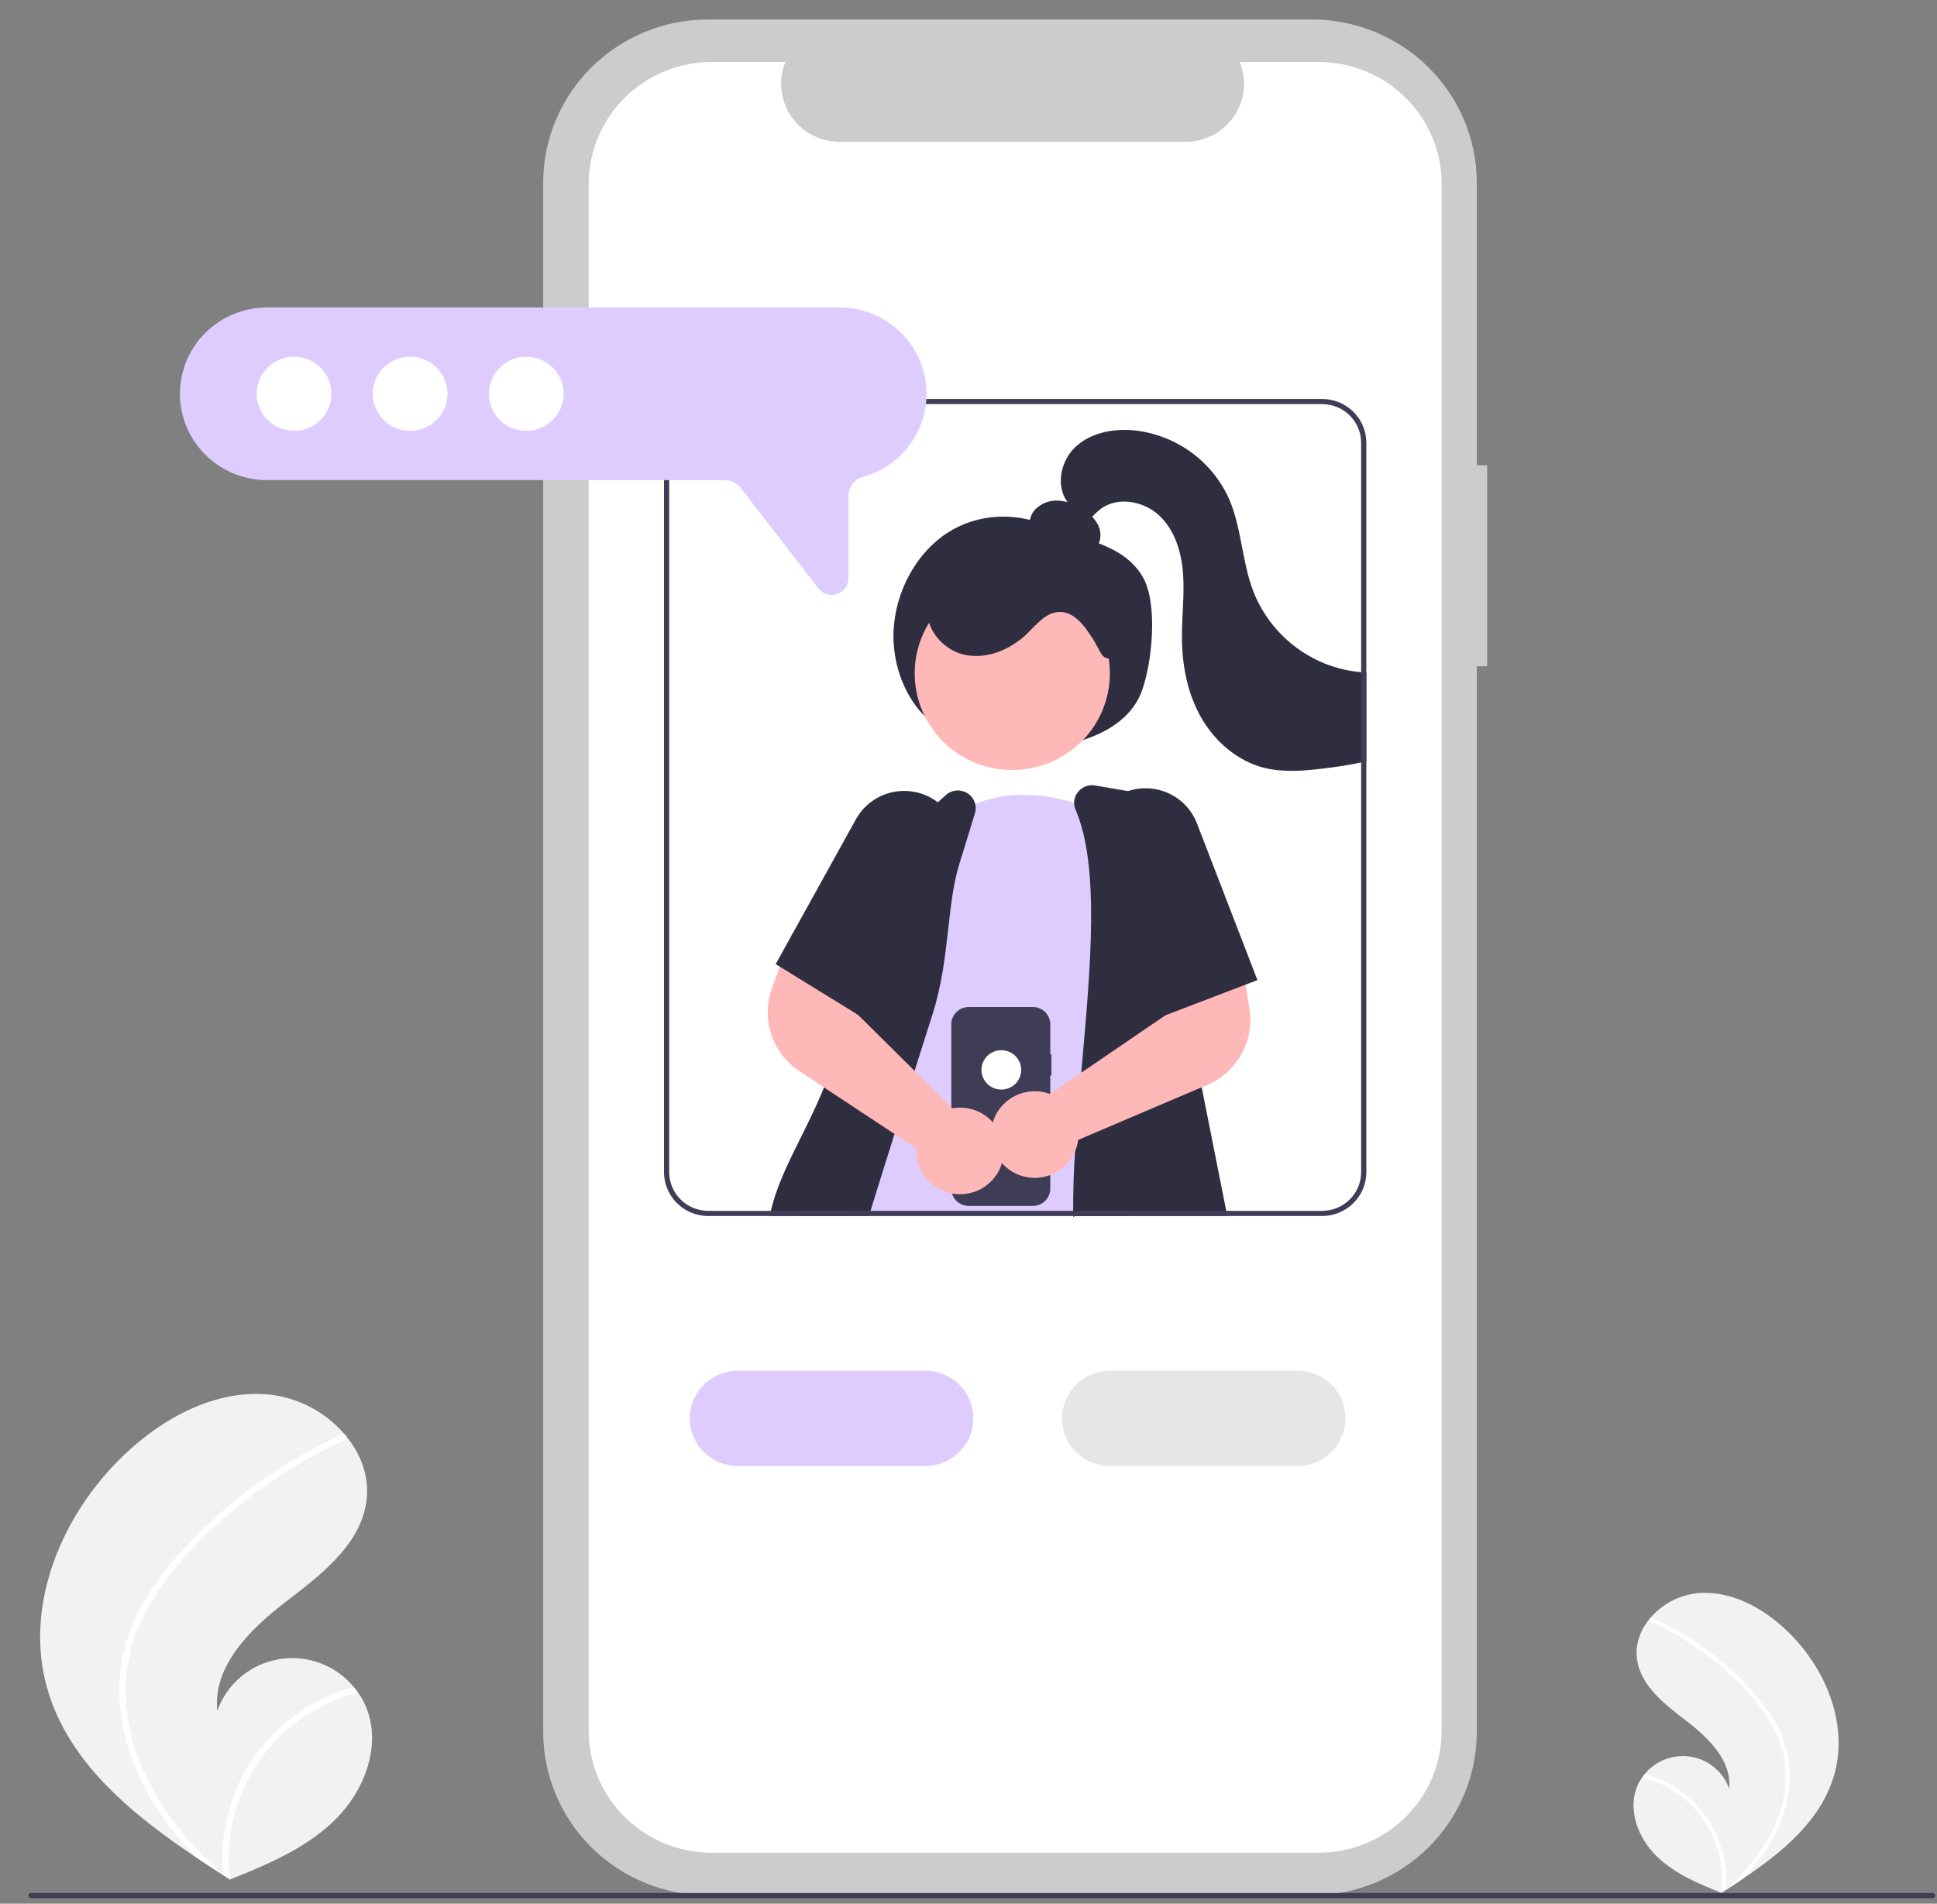<?xml version="1.0" encoding="UTF-8"?> <svg xmlns="http://www.w3.org/2000/svg" width="59" height="58" viewBox="0 0 59 58" fill="none"><rect x="0" y="0" width="59" height="58" fill="#808080" stroke="none"/> <g clip-path="url(#clip0)"> <path d="M55.865 54.089C55.464 55.465 54.295 56.429 53.076 57.247C52.906 57.361 52.736 57.473 52.565 57.582C52.564 57.583 52.563 57.584 52.562 57.584C52.554 57.589 52.545 57.595 52.538 57.6C52.503 57.622 52.467 57.645 52.433 57.667L52.452 57.675C52.452 57.675 52.471 57.685 52.45 57.677C52.444 57.675 52.437 57.672 52.431 57.67C51.723 57.387 51.002 57.083 50.459 56.552C49.896 56.002 49.567 55.138 49.872 54.414C49.912 54.319 49.963 54.229 50.023 54.146C50.048 54.111 50.074 54.077 50.102 54.044C50.27 53.841 50.49 53.685 50.739 53.594C50.988 53.503 51.257 53.479 51.518 53.524C51.779 53.57 52.024 53.684 52.226 53.855C52.428 54.025 52.581 54.246 52.668 54.494C52.758 53.667 52.07 52.975 51.408 52.464C50.746 51.954 49.994 51.398 49.866 50.575C49.794 50.118 49.955 49.675 50.247 49.319C50.256 49.308 50.265 49.298 50.275 49.287C50.63 48.873 51.131 48.607 51.676 48.542C52.691 48.437 53.677 48.97 54.415 49.67C55.602 50.795 56.32 52.524 55.865 54.089Z" fill="#F2F2F2"></path> <path d="M53.956 52.289C54.151 52.589 54.301 52.916 54.4 53.259C54.485 53.566 54.522 53.884 54.512 54.201C54.484 54.855 54.299 55.493 53.971 56.061C53.725 56.492 53.424 56.891 53.076 57.247C52.906 57.361 52.736 57.473 52.565 57.582C52.564 57.583 52.563 57.584 52.562 57.584C52.554 57.589 52.545 57.594 52.538 57.6C52.503 57.622 52.467 57.645 52.433 57.667C52.433 57.667 52.471 57.685 52.45 57.677C52.444 57.675 52.437 57.672 52.431 57.67C52.495 57.154 52.433 56.63 52.25 56.143C52.067 55.656 51.77 55.22 51.382 54.87C50.993 54.526 50.527 54.278 50.023 54.145C50.048 54.111 50.074 54.077 50.102 54.044C50.297 54.098 50.486 54.169 50.668 54.256C51.319 54.566 51.852 55.075 52.188 55.709C52.49 56.284 52.62 56.932 52.562 57.578C52.592 57.551 52.621 57.525 52.649 57.498C53.187 57.001 53.665 56.43 53.989 55.771C54.27 55.213 54.407 54.596 54.391 53.972C54.364 53.293 54.091 52.664 53.695 52.116C53.262 51.531 52.75 51.008 52.173 50.561C51.592 50.1 50.956 49.711 50.28 49.403C50.265 49.395 50.253 49.383 50.247 49.367C50.241 49.352 50.241 49.335 50.247 49.319C50.252 49.305 50.261 49.294 50.275 49.287C50.281 49.284 50.288 49.283 50.296 49.283C50.303 49.283 50.31 49.285 50.317 49.289C50.4 49.327 50.483 49.365 50.565 49.406C51.251 49.741 51.891 50.16 52.472 50.652C53.033 51.126 53.562 51.668 53.956 52.289Z" fill="white"></path> <path d="M1.446 51.467C2.094 53.695 3.986 55.254 5.959 56.579C6.235 56.764 6.51 56.945 6.786 57.121C6.788 57.122 6.79 57.124 6.792 57.124C6.805 57.133 6.818 57.141 6.831 57.15C6.888 57.186 6.944 57.223 7.001 57.259L6.97 57.272C6.97 57.272 6.939 57.288 6.973 57.275C6.983 57.271 6.993 57.267 7.003 57.263C8.149 56.805 9.316 56.313 10.195 55.454C11.106 54.563 11.639 53.165 11.145 51.994C11.08 51.84 10.998 51.694 10.901 51.559C10.861 51.502 10.818 51.448 10.773 51.395C10.501 51.065 10.145 50.814 9.742 50.666C9.339 50.518 8.904 50.48 8.481 50.554C8.058 50.628 7.663 50.812 7.336 51.088C7.008 51.364 6.761 51.721 6.62 52.123C6.475 50.785 7.588 49.664 8.659 48.838C9.73 48.011 10.948 47.111 11.155 45.781C11.271 45.041 11.011 44.323 10.538 43.747C10.524 43.73 10.509 43.712 10.494 43.695C9.918 43.025 9.108 42.594 8.226 42.489C6.582 42.32 4.986 43.182 3.792 44.315C1.871 46.136 0.709 48.935 1.446 51.467Z" fill="#F2F2F2"></path> <path d="M4.535 48.554C4.219 49.04 3.977 49.569 3.816 50.125C3.68 50.621 3.619 51.135 3.636 51.65C3.665 52.707 3.994 53.74 4.51 54.66C4.91 55.358 5.396 56.002 5.959 56.579C6.235 56.764 6.51 56.945 6.786 57.121C6.788 57.122 6.79 57.124 6.792 57.124C6.805 57.133 6.818 57.141 6.831 57.15C6.887 57.186 6.944 57.223 7.001 57.259C7.001 57.259 6.939 57.288 6.973 57.275C6.983 57.271 6.993 57.267 7.003 57.263C6.9 56.428 7.001 55.581 7.296 54.793C7.592 54.004 8.074 53.297 8.702 52.732C9.332 52.175 10.085 51.773 10.901 51.559C10.861 51.502 10.818 51.448 10.773 51.395C10.458 51.482 10.151 51.597 9.856 51.738C8.803 52.24 7.94 53.064 7.396 54.089C6.908 55.02 6.698 56.069 6.791 57.114C6.744 57.072 6.696 57.029 6.651 56.986C5.78 56.181 5.006 55.257 4.482 54.191C4.028 53.288 3.805 52.288 3.832 51.279C3.875 50.179 4.317 49.16 4.957 48.274C5.643 47.325 6.503 46.485 7.421 45.757C8.361 45.011 9.39 44.381 10.485 43.882C10.509 43.871 10.529 43.851 10.539 43.825C10.549 43.8 10.549 43.772 10.538 43.747C10.531 43.725 10.515 43.706 10.494 43.695C10.483 43.691 10.471 43.689 10.459 43.689C10.447 43.69 10.436 43.693 10.425 43.698C10.29 43.76 10.156 43.822 10.023 43.888C8.914 44.431 7.877 45.108 6.937 45.905C6.029 46.673 5.174 47.549 4.535 48.554Z" fill="white"></path> <path d="M45.298 14.174H44.982V5.572C44.982 4.918 44.852 4.27 44.599 3.666C44.347 3.062 43.977 2.513 43.51 2.051C43.044 1.589 42.49 1.222 41.88 0.972C41.271 0.722 40.618 0.593 39.958 0.593H21.569C20.236 0.593 18.958 1.117 18.016 2.051C17.074 2.985 16.545 4.251 16.545 5.572V52.764C16.545 54.085 17.074 55.351 18.016 56.285C18.958 57.219 20.236 57.743 21.568 57.743H39.958C41.29 57.743 42.568 57.219 43.51 56.285C44.452 55.351 44.982 54.085 44.982 52.764V20.297H45.298L45.298 14.174Z" fill="#CCCCCC"></path> <path d="M43.912 5.606V52.73C43.912 53.716 43.517 54.662 42.813 55.359C42.11 56.056 41.156 56.448 40.16 56.448H21.683C20.688 56.448 19.733 56.056 19.03 55.359C18.326 54.662 17.931 53.716 17.931 52.73V5.606C17.931 4.62 18.326 3.674 19.03 2.977C19.733 2.28 20.688 1.888 21.683 1.888H23.924C23.814 2.156 23.772 2.447 23.802 2.735C23.832 3.023 23.933 3.3 24.096 3.54C24.259 3.78 24.479 3.977 24.737 4.114C24.995 4.25 25.283 4.321 25.575 4.322H36.11C36.402 4.321 36.69 4.25 36.948 4.114C37.206 3.977 37.426 3.78 37.589 3.54C37.752 3.3 37.853 3.023 37.883 2.735C37.913 2.447 37.871 2.156 37.761 1.888H40.16C41.156 1.888 42.11 2.28 42.813 2.977C43.517 3.674 43.912 4.62 43.912 5.606V5.606Z" fill="white"></path> <path d="M28.806 22.266C27.824 21.819 27.179 20.542 27.216 19.282C27.252 18.022 27.922 16.843 28.844 16.242C29.767 15.642 30.906 15.596 31.896 16.014C32.887 16.432 34.216 16.545 34.812 17.584C35.269 18.382 35.104 20.162 34.781 21.049C34.501 21.816 33.816 22.248 33.149 22.49C32.41 22.756 31.622 22.86 30.839 22.798C30.056 22.735 29.295 22.507 28.609 22.128L28.806 22.266Z" fill="#2F2E41"></path> <path d="M34.394 36.891L33.98 35.217L33.951 35.096C33.927 35.003 33.879 34.918 33.811 34.85C33.743 34.781 33.658 34.732 33.564 34.707L33.15 34.597L32.784 34.499L31.992 34.288H31.991L30.391 33.863L28.976 33.485L28.633 33.394L27.693 33.144L27.108 32.988L26.201 32.747L26.128 32.727C26.002 32.694 25.868 32.707 25.75 32.763C25.633 32.819 25.539 32.914 25.487 33.033C25.447 33.123 25.408 33.215 25.37 33.308C24.907 34.467 24.557 35.666 24.323 36.891C24.312 36.943 24.301 36.995 24.292 37.048H32.691C32.691 37.057 32.691 37.066 32.692 37.075C32.706 37.067 32.72 37.058 32.734 37.048H34.433L34.394 36.891Z" fill="#2F2E41"></path> <path d="M32.936 22.598C34.096 21.447 34.096 19.582 32.936 18.432C31.775 17.281 29.893 17.281 28.732 18.432C27.571 19.582 27.571 21.447 28.732 22.598C29.893 23.748 31.775 23.748 32.936 22.598Z" fill="#FFB8B8"></path> <path d="M34.005 35.978C33.695 36.319 33.348 36.626 32.97 36.891C32.893 36.945 32.814 36.998 32.734 37.048C32.72 37.058 32.706 37.067 32.691 37.075C32.691 37.066 32.691 37.057 32.691 37.048H25.881C25.867 37.037 25.855 37.025 25.842 37.012C25.8 36.974 25.758 36.932 25.717 36.891C25.451 36.62 25.225 36.313 25.049 35.978L25.88 33.646L26.201 32.747L26.666 31.445L27.166 30.04C27.123 29.91 27.087 29.778 27.06 29.644V29.643C26.586 27.257 28.922 24.942 28.922 24.942C28.94 24.928 28.958 24.915 28.976 24.902C29.201 24.737 29.446 24.6 29.704 24.494C30.799 24.044 31.946 24.225 32.718 24.458C32.986 24.538 33.248 24.636 33.502 24.753C33.592 24.795 33.642 24.822 33.642 24.822L33.718 27.128L33.823 30.28L33.879 32.038L33.95 34.256L33.98 35.217L34.005 35.978Z" fill="#DECCFF"></path> <path d="M37.351 36.891L36.603 33.125L36.498 32.599L37.004 30.357L36.767 29.164L35.883 24.715C35.861 24.608 35.808 24.51 35.729 24.433C35.65 24.357 35.55 24.306 35.441 24.287L34.36 24.103L33.356 23.931C33.26 23.913 33.16 23.923 33.068 23.958C32.977 23.993 32.896 24.052 32.836 24.129C32.76 24.222 32.718 24.338 32.718 24.458C32.718 24.532 32.733 24.605 32.763 24.673C33.496 26.367 33.222 29.445 32.957 32.421C32.949 32.508 32.941 32.595 32.934 32.682C32.879 33.301 32.826 33.911 32.783 34.499C32.769 34.694 32.757 34.888 32.745 35.079C32.706 35.715 32.684 36.324 32.688 36.891C32.688 36.943 32.689 36.996 32.691 37.048C32.691 37.057 32.691 37.066 32.692 37.075C32.706 37.067 32.72 37.058 32.734 37.048H37.382L37.351 36.891Z" fill="#2F2E41"></path> <path d="M29.704 24.494C29.683 24.406 29.639 24.326 29.578 24.259C29.517 24.192 29.439 24.142 29.354 24.113C29.268 24.083 29.176 24.075 29.086 24.09C28.997 24.104 28.912 24.141 28.84 24.196L28.565 24.444L26.479 26.326C26.42 26.379 26.373 26.444 26.343 26.517C26.148 26.977 25.786 27.845 25.358 28.926C25.207 29.309 25.047 29.72 24.883 30.148C24.61 30.861 25.524 31.955 25.25 32.729C25.202 32.865 25.152 32.998 25.099 33.129C24.543 34.515 23.754 35.686 23.481 36.891C23.469 36.943 23.457 36.996 23.447 37.048H26.465C26.468 37.036 26.473 37.024 26.476 37.012C26.488 36.972 26.501 36.932 26.514 36.891C26.736 36.171 26.985 35.38 27.247 34.549C27.284 34.434 27.32 34.319 27.357 34.203C27.467 33.855 27.579 33.502 27.693 33.144C27.709 33.092 27.725 33.04 27.742 32.988C27.78 32.867 27.818 32.746 27.857 32.625C27.907 32.467 27.958 32.307 28.009 32.148C28.14 31.733 28.273 31.316 28.405 30.901C28.941 29.214 28.824 27.591 29.228 26.295C29.235 26.276 29.24 26.258 29.246 26.24C29.419 25.683 29.572 25.188 29.696 24.776C29.724 24.684 29.727 24.587 29.704 24.494Z" fill="#2F2E41"></path> <path d="M32.947 16.848C33.054 16.863 33.163 16.843 33.258 16.791C33.352 16.739 33.427 16.657 33.47 16.559C33.509 16.459 33.525 16.352 33.517 16.245C33.508 16.138 33.475 16.035 33.419 15.943C33.307 15.759 33.15 15.606 32.962 15.498C32.747 15.355 32.497 15.27 32.238 15.252C32.109 15.243 31.98 15.262 31.859 15.308C31.738 15.353 31.628 15.424 31.537 15.515C31.448 15.609 31.39 15.726 31.369 15.853C31.348 15.98 31.366 16.11 31.42 16.226C31.528 16.434 31.756 16.55 31.979 16.63C32.419 16.786 32.889 16.847 33.356 16.809L32.947 16.848Z" fill="#2F2E41"></path> <path d="M34.004 20.024C33.541 20.158 33.566 19.911 33.312 19.504C33.058 19.098 32.728 18.619 32.247 18.645C31.852 18.666 31.577 19.021 31.295 19.296C30.794 19.787 30.066 20.098 29.378 19.948C28.689 19.798 28.122 19.094 28.273 18.412C28.358 18.03 28.643 17.712 28.985 17.517C29.326 17.321 29.721 17.235 30.113 17.19C30.987 17.09 31.872 17.182 32.706 17.459C33.281 17.65 33.86 17.959 34.146 18.49C34.433 19.02 34.684 19.788 34.125 20.024H34.004Z" fill="#2F2E41"></path> <path d="M41.618 20.49V23.192C41.565 23.205 41.513 23.218 41.46 23.229C41.078 23.313 40.689 23.368 40.302 23.415C39.702 23.487 39.087 23.54 38.502 23.392C37.684 23.185 37 22.586 36.584 21.857C36.17 21.128 36.007 20.278 36.001 19.441C35.996 18.79 36.081 18.137 36.036 17.487C35.99 16.837 35.793 16.164 35.318 15.714C34.842 15.263 34.039 15.115 33.517 15.512C33.429 15.583 33.345 15.66 33.268 15.742C33.167 15.854 33.048 15.948 32.917 16.021C32.681 16.139 32.307 16.047 32.291 15.786L32.539 15.328C32.531 15.318 32.522 15.307 32.514 15.297C32.152 14.802 32.303 14.049 32.751 13.624C33.208 13.189 33.889 13.054 34.52 13.109C35.145 13.171 35.743 13.396 36.254 13.759C36.764 14.123 37.169 14.613 37.428 15.181C37.827 16.085 37.823 17.119 38.184 18.04C38.379 18.529 38.671 18.974 39.044 19.348C39.416 19.722 39.861 20.018 40.352 20.217C40.706 20.358 41.08 20.446 41.46 20.479C41.513 20.483 41.565 20.486 41.618 20.49Z" fill="#2F2E41"></path> <path d="M32.025 32.12H31.991V31.208C31.991 31.068 31.935 30.933 31.835 30.834C31.735 30.735 31.6 30.68 31.459 30.68H29.508C29.438 30.68 29.369 30.693 29.305 30.72C29.24 30.746 29.181 30.785 29.132 30.834C29.082 30.883 29.043 30.942 29.016 31.006C28.989 31.07 28.976 31.138 28.976 31.208V36.213C28.976 36.353 29.032 36.487 29.132 36.586C29.232 36.685 29.367 36.741 29.508 36.741H31.459C31.529 36.741 31.598 36.727 31.663 36.701C31.727 36.674 31.786 36.635 31.835 36.586C31.885 36.537 31.924 36.479 31.951 36.415C31.978 36.351 31.991 36.282 31.991 36.213V32.769H32.025V32.12Z" fill="#3F3D56"></path> <path d="M30.5 33.196C30.835 33.196 31.105 32.928 31.105 32.597C31.105 32.265 30.835 31.997 30.5 31.997C30.166 31.997 29.895 32.265 29.895 32.597C29.895 32.928 30.166 33.196 30.5 33.196Z" fill="white"></path> <path d="M30.242 34.195C30.227 34.178 30.212 34.161 30.196 34.145C30.065 34.012 29.908 33.908 29.734 33.839C29.56 33.77 29.373 33.739 29.186 33.746C29.127 33.749 29.067 33.756 29.009 33.766L28.976 33.733L28.633 33.394L27.857 32.625L27.375 32.148L26.666 31.445L26.133 30.918L25.927 30.713L26.292 29.296L25.358 28.926L24.142 28.445L24.123 28.437L24.078 28.559L23.753 29.452L23.511 30.116C23.369 30.508 23.346 30.932 23.442 31.337C23.538 31.742 23.749 32.111 24.052 32.4C24.121 32.466 24.194 32.527 24.271 32.583L25.099 33.129L25.37 33.309L25.881 33.646L26.723 34.203L27.247 34.549L27.913 34.989C27.91 35.032 27.909 35.075 27.911 35.118C27.918 35.304 27.965 35.486 28.049 35.652C28.132 35.818 28.25 35.965 28.395 36.083C28.568 36.226 28.775 36.322 28.997 36.362H28.998C29.275 36.412 29.562 36.375 29.817 36.255C29.985 36.174 30.134 36.06 30.255 35.919C30.376 35.777 30.466 35.613 30.518 35.435C30.546 35.346 30.562 35.253 30.569 35.16C30.582 34.986 30.56 34.81 30.504 34.645C30.448 34.479 30.358 34.326 30.242 34.195Z" fill="#FFB8B8"></path> <path d="M38.058 30.726L37.936 30L37.762 28.966L36.767 29.164L35.473 29.421L35.573 30.881L35.499 30.932L33.879 32.038L32.934 32.682L31.992 33.326L31.991 33.327L31.984 33.331C31.929 33.31 31.872 33.292 31.814 33.279C31.631 33.238 31.442 33.236 31.258 33.272C31.075 33.308 30.901 33.383 30.748 33.49C30.605 33.59 30.484 33.716 30.391 33.863C30.326 33.966 30.275 34.078 30.242 34.195C30.22 34.269 30.204 34.345 30.196 34.422C30.176 34.604 30.194 34.788 30.249 34.962C30.305 35.136 30.396 35.297 30.518 35.435C30.669 35.607 30.862 35.736 31.078 35.811C31.374 35.915 31.698 35.911 31.991 35.799H31.992C32.052 35.777 32.11 35.75 32.166 35.719C32.425 35.576 32.629 35.351 32.745 35.079C32.776 35.008 32.8 34.934 32.818 34.858C32.827 34.816 32.834 34.773 32.839 34.73L33.15 34.597L33.95 34.256L36.603 33.125L36.859 33.016C37.078 32.912 37.278 32.771 37.449 32.599C37.693 32.357 37.875 32.061 37.981 31.735C38.087 31.41 38.114 31.064 38.058 30.726V30.726Z" fill="#FFB8B8"></path> <path d="M29.159 25.336C29.119 25.184 29.058 25.037 28.976 24.902C28.87 24.725 28.73 24.569 28.565 24.443C28.495 24.39 28.422 24.343 28.345 24.301C27.956 24.09 27.498 24.04 27.072 24.163C26.646 24.286 26.287 24.572 26.073 24.957L24.142 28.444L24.078 28.559L23.627 29.374L23.753 29.452L24.883 30.148L26.133 30.918L26.221 30.972L27.06 29.643V29.643L28.959 26.634C29.032 26.519 29.09 26.395 29.133 26.266C29.139 26.248 29.144 26.229 29.15 26.211C29.233 25.926 29.236 25.623 29.159 25.336V25.336Z" fill="#2F2E41"></path> <path d="M36.457 25.082C36.302 24.682 35.998 24.357 35.607 24.175C35.217 23.992 34.77 23.966 34.36 24.103C34.309 24.12 34.258 24.14 34.208 24.162C33.921 24.288 33.676 24.494 33.502 24.753C33.432 24.857 33.374 24.968 33.33 25.085C33.251 25.288 33.214 25.505 33.22 25.723C33.227 25.941 33.277 26.155 33.367 26.354L33.718 27.128L35.451 30.95L35.499 30.932L37.004 30.357L37.936 30L38.301 29.861L36.457 25.082Z" fill="#2F2E41"></path> <path d="M28.181 44.665H22.477C22.088 44.665 21.715 44.512 21.44 44.24C21.165 43.967 21.011 43.598 21.011 43.212C21.011 42.827 21.165 42.458 21.44 42.185C21.715 41.913 22.088 41.76 22.477 41.76H28.181C28.57 41.76 28.943 41.913 29.218 42.185C29.493 42.458 29.647 42.827 29.647 43.212C29.647 43.598 29.493 43.967 29.218 44.24C28.943 44.512 28.57 44.665 28.181 44.665V44.665Z" fill="#DECCFF"></path> <path d="M39.518 44.665H33.813C33.425 44.665 33.052 44.512 32.777 44.24C32.502 43.967 32.348 43.598 32.348 43.212C32.348 42.827 32.502 42.458 32.777 42.185C33.052 41.913 33.425 41.76 33.813 41.76H39.518C39.907 41.76 40.28 41.913 40.555 42.185C40.83 42.458 40.984 42.827 40.984 43.212C40.984 43.598 40.83 43.967 40.555 44.24C40.28 44.512 39.907 44.665 39.518 44.665V44.665Z" fill="#E6E6E6"></path> <path d="M58.867 57.831H0.946C0.925 57.831 0.905 57.822 0.89 57.807C0.875 57.793 0.867 57.773 0.867 57.752C0.867 57.731 0.875 57.711 0.89 57.696C0.905 57.682 0.925 57.673 0.946 57.673H58.867C58.888 57.673 58.908 57.682 58.923 57.696C58.938 57.711 58.946 57.731 58.946 57.752C58.946 57.773 58.938 57.793 58.923 57.807C58.908 57.822 58.888 57.831 58.867 57.831Z" fill="#3F3D56"></path> <path d="M40.271 12.155H21.572C21.215 12.155 20.872 12.296 20.62 12.546C20.367 12.796 20.225 13.136 20.225 13.49V35.713C20.225 36.067 20.367 36.406 20.62 36.656C20.872 36.907 21.215 37.047 21.572 37.048H40.271C40.628 37.047 40.971 36.907 41.223 36.656C41.476 36.406 41.618 36.067 41.618 35.713V13.49C41.618 13.136 41.476 12.796 41.223 12.546C40.971 12.296 40.628 12.155 40.271 12.155ZM41.46 35.713C41.459 36.025 41.334 36.325 41.111 36.545C40.889 36.766 40.586 36.89 40.271 36.891H21.572C21.257 36.89 20.955 36.766 20.732 36.545C20.509 36.325 20.384 36.025 20.383 35.713V13.49C20.384 13.177 20.509 12.878 20.732 12.657C20.955 12.436 21.257 12.312 21.572 12.312H40.271C40.586 12.312 40.889 12.436 41.111 12.657C41.334 12.878 41.459 13.177 41.46 13.49V35.713Z" fill="#3F3D56"></path> <path d="M25.326 18.125C25.259 18.125 25.192 18.112 25.13 18.086C25.068 18.06 25.012 18.022 24.965 17.974L22.556 14.859C22.5 14.788 22.429 14.73 22.347 14.69C22.265 14.649 22.175 14.629 22.084 14.628H8.135C7.431 14.628 6.756 14.351 6.258 13.858C5.76 13.364 5.481 12.695 5.481 11.998C5.481 11.3 5.76 10.631 6.258 10.137C6.756 9.644 7.431 9.367 8.135 9.367H25.567C26.209 9.367 26.829 9.598 27.313 10.016C27.797 10.435 28.111 11.013 28.197 11.644C28.283 12.274 28.136 12.915 27.782 13.446C27.429 13.977 26.893 14.364 26.274 14.533C26.15 14.568 26.041 14.642 25.963 14.744C25.886 14.847 25.844 14.971 25.844 15.099V17.613C25.845 17.715 25.815 17.814 25.759 17.898C25.702 17.982 25.621 18.047 25.526 18.085C25.463 18.111 25.395 18.125 25.326 18.125V18.125Z" fill="#DECCFF"></path> <path d="M8.957 13.126C9.586 13.126 10.095 12.621 10.095 11.998C10.095 11.374 9.586 10.869 8.957 10.869C8.328 10.869 7.818 11.374 7.818 11.998C7.818 12.621 8.328 13.126 8.957 13.126Z" fill="white"></path> <path d="M12.493 13.126C13.122 13.126 13.632 12.621 13.632 11.998C13.632 11.374 13.122 10.869 12.493 10.869C11.864 10.869 11.354 11.374 11.354 11.998C11.354 12.621 11.864 13.126 12.493 13.126Z" fill="white"></path> <path d="M16.029 13.126C16.658 13.126 17.168 12.621 17.168 11.998C17.168 11.374 16.658 10.869 16.029 10.869C15.4 10.869 14.89 11.374 14.89 11.998C14.89 12.621 15.4 13.126 16.029 13.126Z" fill="white"></path> </g> <defs> <clipPath id="clip0"> <rect width="58.08" height="57.238" fill="white" transform="translate(0.867 0.593)"></rect> </clipPath> </defs> </svg> 